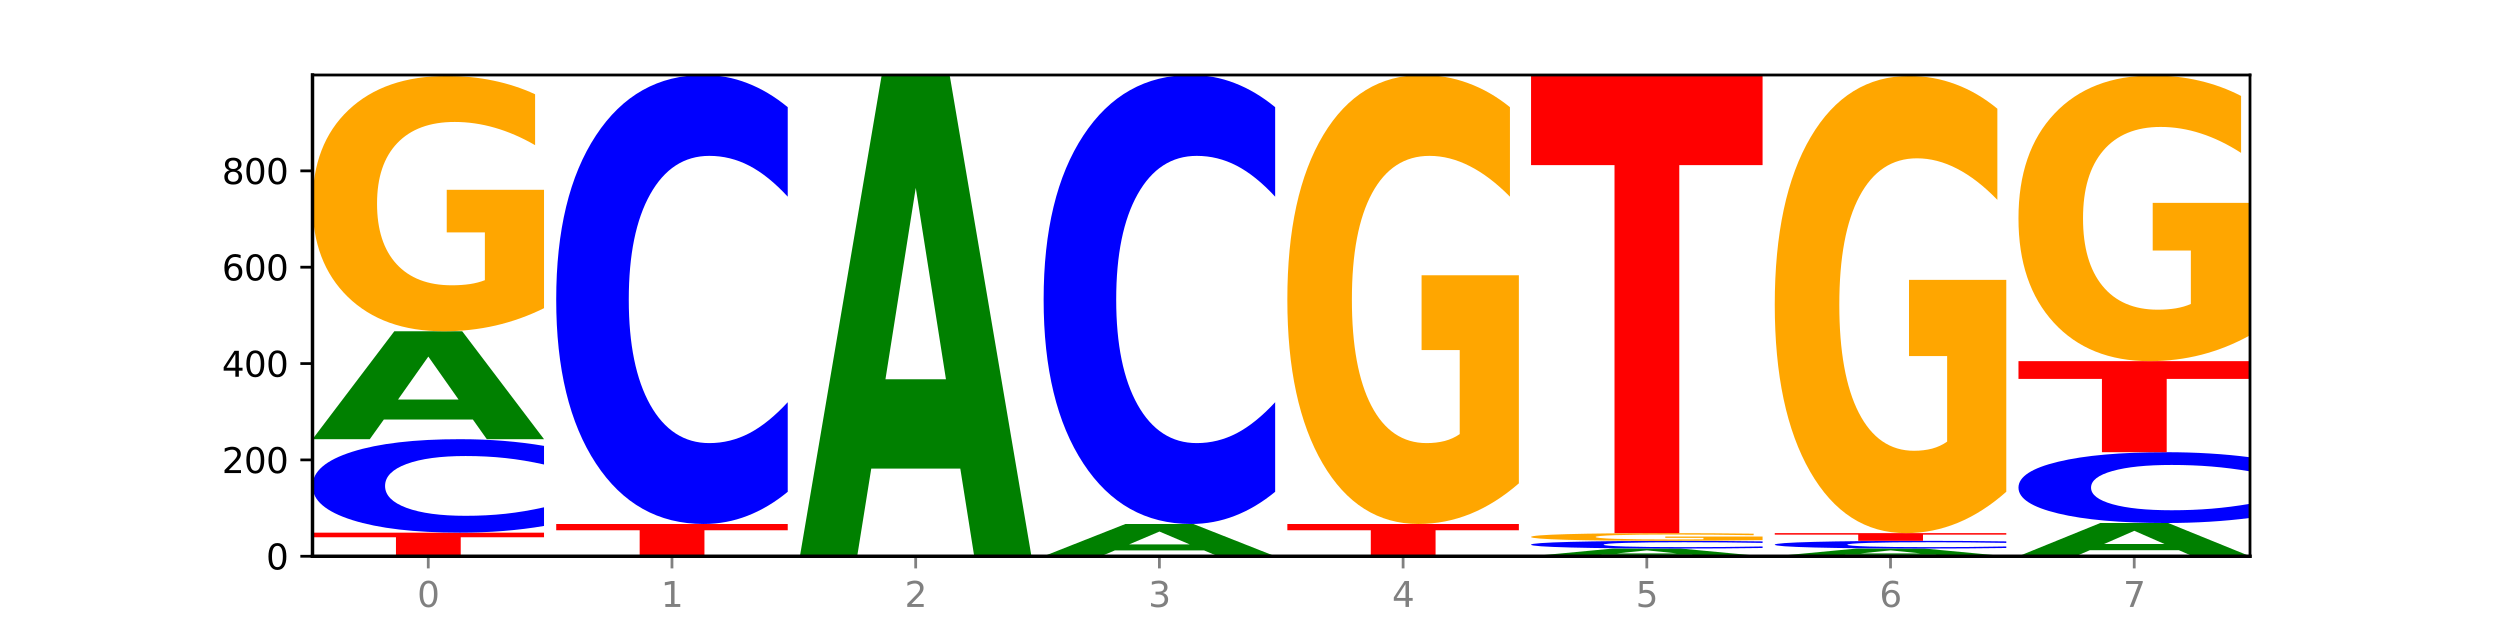 <?xml version="1.0" encoding="utf-8" standalone="no"?>
<!DOCTYPE svg PUBLIC "-//W3C//DTD SVG 1.1//EN"
  "http://www.w3.org/Graphics/SVG/1.1/DTD/svg11.dtd">
<svg xmlns:xlink="http://www.w3.org/1999/xlink" width="720pt" height="180pt" viewBox="0 0 720 180" xmlns="http://www.w3.org/2000/svg" version="1.1">
 <defs>
  <style type="text/css">*{stroke-linejoin: round; stroke-linecap: butt}</style>
 </defs>
 <g id="figure_1">
  <g id="patch_1">
   <path d="M 0 180 
L 720 180 
L 720 0 
L 0 0 
z
" style="fill: #ffffff"/>
  </g>
  <g id="axes_1">
   <g id="patch_2">
    <path d="M 90 160.2 
L 648 160.2 
L 648 21.6 
L 90 21.6 
z
" style="fill: #ffffff"/>
   </g>
   <g id="line2d_1">
    <path d="M 90 160.2 
L 648 160.2 
" clip-path="url(#p8e8b27a2f2)" style="fill: none; stroke: #000000; stroke-width: 0.5; stroke-linecap: square"/>
   </g>
   <g id="patch_3">
    <path d="M 90 153.402 
L 156.679 153.402 
L 156.679 154.728 
L 132.69 154.728 
L 132.69 160.2 
L 114.036 160.2 
L 114.036 154.728 
L 90 154.728 
L 90 153.402 
z
" clip-path="url(#p8e8b27a2f2)" style="fill: #ff0000"/>
   </g>
   <g id="patch_4">
    <path d="M 156.679 151.473 
Q 151.102 152.429 145.07 152.913 
Q 139.039 153.402 132.47 153.402 
Q 112.882 153.402 101.441 149.777 
Q 90 146.152 90 139.952 
Q 90 133.731 101.441 130.112 
Q 112.882 126.486 132.47 126.486 
Q 139.039 126.486 145.07 126.976 
Q 151.102 127.459 156.679 128.416 
L 156.679 133.781 
Q 151.051 132.513 145.591 131.924 
Q 140.131 131.335 134.1 131.335 
Q 123.281 131.335 117.082 133.631 
Q 110.899 135.922 110.899 139.952 
Q 110.899 143.967 117.082 146.263 
Q 123.281 148.554 134.1 148.554 
Q 140.131 148.554 145.591 147.964 
Q 151.051 147.369 156.679 146.102 
L 156.679 151.473 
z
" clip-path="url(#p8e8b27a2f2)" style="fill: #0000ff"/>
   </g>
   <g id="patch_5">
    <path d="M 136.189 120.825 
L 110.545 120.825 
L 106.496 126.486 
L 90 126.486 
L 113.558 95.409 
L 133.121 95.409 
L 156.679 126.486 
L 140.197 126.486 
L 136.189 120.825 
z
M 114.635 115.057 
L 132.058 115.057 
L 123.36 102.695 
L 114.635 115.057 
z
" clip-path="url(#p8e8b27a2f2)" style="fill: #008000"/>
   </g>
   <g id="patch_6">
    <path d="M 156.679 88.756 
Q 149.955 92.083 142.722 93.753 
Q 135.489 95.409 127.778 95.409 
Q 110.353 95.409 100.177 85.506 
Q 90 75.602 90 58.666 
Q 90 41.532 100.356 31.705 
Q 110.727 21.877 128.764 21.877 
Q 135.713 21.877 142.079 23.214 
Q 148.46 24.536 154.109 27.148 
L 154.109 41.806 
Q 148.281 38.449 142.513 36.793 
Q 136.744 35.123 130.946 35.123 
Q 120.216 35.123 114.403 41.229 
Q 108.59 47.32 108.59 58.666 
Q 108.59 69.906 114.194 76.043 
Q 119.798 82.164 130.109 82.164 
Q 132.919 82.164 135.325 81.815 
Q 137.731 81.45 139.643 80.691 
L 139.643 66.929 
L 128.66 66.929 
L 128.66 54.671 
L 156.679 54.671 
L 156.679 88.756 
z
" clip-path="url(#p8e8b27a2f2)" style="fill: #ffa600"/>
   </g>
   <g id="patch_7">
    <path d="M 160.189 150.905 
L 226.868 150.905 
L 226.868 152.717 
L 202.879 152.717 
L 202.879 160.2 
L 184.224 160.2 
L 184.224 152.717 
L 160.189 152.717 
L 160.189 150.905 
z
" clip-path="url(#p8e8b27a2f2)" style="fill: #ff0000"/>
   </g>
   <g id="patch_8">
    <path d="M 226.868 141.636 
Q 221.29 146.23 215.259 148.554 
Q 209.228 150.905 202.659 150.905 
Q 183.07 150.905 171.629 133.489 
Q 160.189 116.074 160.189 86.292 
Q 160.189 56.404 171.629 39.015 
Q 183.07 21.6 202.659 21.6 
Q 209.228 21.6 215.259 23.951 
Q 221.29 26.274 226.868 30.868 
L 226.868 56.644 
Q 221.24 50.554 215.78 47.723 
Q 210.32 44.891 204.289 44.891 
Q 193.47 44.891 187.27 55.923 
Q 181.088 66.927 181.088 86.292 
Q 181.088 105.577 187.27 116.608 
Q 193.47 127.613 204.289 127.613 
Q 210.32 127.613 215.78 124.782 
Q 221.24 121.924 226.868 115.834 
L 226.868 141.636 
z
" clip-path="url(#p8e8b27a2f2)" style="fill: #0000ff"/>
   </g>
   <g id="patch_9">
    <path d="M 276.566 134.951 
L 250.922 134.951 
L 246.873 160.2 
L 230.377 160.2 
L 253.935 21.6 
L 273.499 21.6 
L 297.057 160.2 
L 280.574 160.2 
L 276.566 134.951 
z
M 255.012 109.228 
L 272.435 109.228 
L 263.737 54.096 
L 255.012 109.228 
z
" clip-path="url(#p8e8b27a2f2)" style="fill: #008000"/>
   </g>
   <g id="patch_10">
    <path d="M 346.755 158.507 
L 321.111 158.507 
L 317.062 160.2 
L 300.566 160.2 
L 324.124 150.905 
L 343.687 150.905 
L 367.245 160.2 
L 350.763 160.2 
L 346.755 158.507 
z
M 325.201 156.781 
L 342.624 156.781 
L 333.926 153.084 
L 325.201 156.781 
z
" clip-path="url(#p8e8b27a2f2)" style="fill: #008000"/>
   </g>
   <g id="patch_11">
    <path d="M 367.245 141.636 
Q 361.668 146.23 355.636 148.554 
Q 349.605 150.905 343.036 150.905 
Q 323.448 150.905 312.007 133.489 
Q 300.566 116.074 300.566 86.292 
Q 300.566 56.404 312.007 39.015 
Q 323.448 21.6 343.036 21.6 
Q 349.605 21.6 355.636 23.951 
Q 361.668 26.274 367.245 30.868 
L 367.245 56.644 
Q 361.617 50.554 356.157 47.723 
Q 350.697 44.891 344.666 44.891 
Q 333.847 44.891 327.648 55.923 
Q 321.465 66.927 321.465 86.292 
Q 321.465 105.577 327.648 116.608 
Q 333.847 127.613 344.666 127.613 
Q 350.697 127.613 356.157 124.782 
Q 361.617 121.924 367.245 115.834 
L 367.245 141.636 
z
" clip-path="url(#p8e8b27a2f2)" style="fill: #0000ff"/>
   </g>
   <g id="patch_12">
    <path d="M 370.755 150.905 
L 437.434 150.905 
L 437.434 152.717 
L 413.445 152.717 
L 413.445 160.2 
L 394.79 160.2 
L 394.79 152.717 
L 370.755 152.717 
L 370.755 150.905 
z
" clip-path="url(#p8e8b27a2f2)" style="fill: #ff0000"/>
   </g>
   <g id="patch_13">
    <path d="M 437.434 139.205 
Q 430.709 145.055 423.476 147.993 
Q 416.244 150.905 408.533 150.905 
Q 391.108 150.905 380.931 133.489 
Q 370.755 116.074 370.755 86.292 
Q 370.755 56.163 381.111 38.882 
Q 391.482 21.6 409.519 21.6 
Q 416.468 21.6 422.834 23.951 
Q 429.215 26.274 434.864 30.868 
L 434.864 56.644 
Q 429.036 50.741 423.267 47.83 
Q 417.499 44.891 411.701 44.891 
Q 400.971 44.891 395.158 55.629 
Q 389.345 66.34 389.345 86.292 
Q 389.345 106.058 394.949 116.849 
Q 400.553 127.613 410.864 127.613 
Q 413.673 127.613 416.079 126.999 
Q 418.485 126.358 420.398 125.022 
L 420.398 100.823 
L 409.414 100.823 
L 409.414 79.268 
L 437.434 79.268 
L 437.434 139.205 
z
" clip-path="url(#p8e8b27a2f2)" style="fill: #ffa600"/>
   </g>
   <g id="patch_14">
    <path d="M 487.132 159.796 
L 461.488 159.796 
L 457.439 160.2 
L 440.943 160.2 
L 464.501 157.98 
L 484.065 157.98 
L 507.623 160.2 
L 491.14 160.2 
L 487.132 159.796 
z
M 465.578 159.384 
L 483.001 159.384 
L 474.303 158.501 
L 465.578 159.384 
z
" clip-path="url(#p8e8b27a2f2)" style="fill: #008000"/>
   </g>
   <g id="patch_15">
    <path d="M 507.623 157.821 
Q 502.045 157.9 496.014 157.94 
Q 489.983 157.98 483.414 157.98 
Q 463.825 157.98 452.384 157.681 
Q 440.943 157.382 440.943 156.871 
Q 440.943 156.358 452.384 156.059 
Q 463.825 155.76 483.414 155.76 
Q 489.983 155.76 496.014 155.801 
Q 502.045 155.841 507.623 155.919 
L 507.623 156.362 
Q 501.995 156.257 496.535 156.209 
Q 491.075 156.16 485.043 156.16 
Q 474.224 156.16 468.025 156.35 
Q 461.843 156.539 461.843 156.871 
Q 461.843 157.202 468.025 157.391 
Q 474.224 157.58 485.043 157.58 
Q 491.075 157.58 496.535 157.532 
Q 501.995 157.483 507.623 157.378 
L 507.623 157.821 
z
" clip-path="url(#p8e8b27a2f2)" style="fill: #0000ff"/>
   </g>
   <g id="patch_16">
    <path d="M 507.623 155.56 
Q 500.898 155.66 493.665 155.71 
Q 486.432 155.76 478.721 155.76 
Q 461.297 155.76 451.12 155.461 
Q 440.943 155.162 440.943 154.651 
Q 440.943 154.134 451.299 153.837 
Q 461.67 153.541 479.708 153.541 
Q 486.656 153.541 493.023 153.581 
Q 499.404 153.621 505.052 153.7 
L 505.052 154.142 
Q 499.224 154.041 493.456 153.991 
Q 487.688 153.94 481.889 153.94 
Q 471.16 153.94 465.347 154.125 
Q 459.533 154.309 459.533 154.651 
Q 459.533 154.99 465.137 155.176 
Q 470.741 155.361 481.053 155.361 
Q 483.862 155.361 486.268 155.35 
Q 488.674 155.339 490.587 155.316 
L 490.587 154.901 
L 479.603 154.901 
L 479.603 154.531 
L 507.623 154.531 
L 507.623 155.56 
z
" clip-path="url(#p8e8b27a2f2)" style="fill: #ffa600"/>
   </g>
   <g id="patch_17">
    <path d="M 440.943 21.877 
L 507.623 21.877 
L 507.623 47.555 
L 483.634 47.555 
L 483.634 153.541 
L 464.979 153.541 
L 464.979 47.555 
L 440.943 47.555 
L 440.943 21.877 
z
" clip-path="url(#p8e8b27a2f2)" style="fill: #ff0000"/>
   </g>
   <g id="patch_18">
    <path d="M 557.321 159.796 
L 531.677 159.796 
L 527.628 160.2 
L 511.132 160.2 
L 534.69 157.98 
L 554.253 157.98 
L 577.811 160.2 
L 561.329 160.2 
L 557.321 159.796 
z
M 535.767 159.384 
L 553.19 159.384 
L 544.492 158.501 
L 535.767 159.384 
z
" clip-path="url(#p8e8b27a2f2)" style="fill: #008000"/>
   </g>
   <g id="patch_19">
    <path d="M 577.811 157.821 
Q 572.234 157.9 566.203 157.94 
Q 560.171 157.98 553.603 157.98 
Q 534.014 157.98 522.573 157.681 
Q 511.132 157.382 511.132 156.871 
Q 511.132 156.358 522.573 156.059 
Q 534.014 155.76 553.603 155.76 
Q 560.171 155.76 566.203 155.801 
Q 572.234 155.841 577.811 155.919 
L 577.811 156.362 
Q 572.183 156.257 566.723 156.209 
Q 561.263 156.16 555.232 156.16 
Q 544.413 156.16 538.214 156.35 
Q 532.031 156.539 532.031 156.871 
Q 532.031 157.202 538.214 157.391 
Q 544.413 157.58 555.232 157.58 
Q 561.263 157.58 566.723 157.532 
Q 572.183 157.483 577.811 157.378 
L 577.811 157.821 
z
" clip-path="url(#p8e8b27a2f2)" style="fill: #0000ff"/>
   </g>
   <g id="patch_20">
    <path d="M 511.132 153.541 
L 577.811 153.541 
L 577.811 153.973 
L 553.822 153.973 
L 553.822 155.76 
L 535.168 155.76 
L 535.168 153.973 
L 511.132 153.973 
L 511.132 153.541 
z
" clip-path="url(#p8e8b27a2f2)" style="fill: #ff0000"/>
   </g>
   <g id="patch_21">
    <path d="M 577.811 141.628 
Q 571.087 147.584 563.854 150.576 
Q 556.621 153.541 548.91 153.541 
Q 531.486 153.541 521.309 135.808 
Q 511.132 118.075 511.132 87.75 
Q 511.132 57.071 521.488 39.474 
Q 531.859 21.877 549.896 21.877 
Q 556.845 21.877 563.211 24.271 
Q 569.592 26.637 575.241 31.315 
L 575.241 57.561 
Q 569.413 51.55 563.645 48.585 
Q 557.876 45.594 552.078 45.594 
Q 541.348 45.594 535.535 56.527 
Q 529.722 67.433 529.722 87.75 
Q 529.722 107.876 535.326 118.864 
Q 540.93 129.824 551.241 129.824 
Q 554.051 129.824 556.457 129.199 
Q 558.863 128.546 560.775 127.186 
L 560.775 102.545 
L 549.792 102.545 
L 549.792 80.597 
L 577.811 80.597 
L 577.811 141.628 
z
" clip-path="url(#p8e8b27a2f2)" style="fill: #ffa600"/>
   </g>
   <g id="patch_22">
    <path d="M 627.51 158.456 
L 601.866 158.456 
L 597.817 160.2 
L 581.321 160.2 
L 604.879 150.627 
L 624.442 150.627 
L 648 160.2 
L 631.518 160.2 
L 627.51 158.456 
z
M 605.956 156.679 
L 623.379 156.679 
L 614.681 152.872 
L 605.956 156.679 
z
" clip-path="url(#p8e8b27a2f2)" style="fill: #008000"/>
   </g>
   <g id="patch_23">
    <path d="M 648 149.165 
Q 642.422 149.89 636.391 150.256 
Q 630.36 150.627 623.791 150.627 
Q 604.202 150.627 592.762 147.88 
Q 581.321 145.133 581.321 140.436 
Q 581.321 135.722 592.762 132.979 
Q 604.202 130.232 623.791 130.232 
Q 630.36 130.232 636.391 130.603 
Q 642.422 130.97 648 131.694 
L 648 135.76 
Q 642.372 134.799 636.912 134.353 
Q 631.452 133.906 625.421 133.906 
Q 614.602 133.906 608.402 135.646 
Q 602.22 137.382 602.22 140.436 
Q 602.22 143.478 608.402 145.218 
Q 614.602 146.953 625.421 146.953 
Q 631.452 146.953 636.912 146.507 
Q 642.372 146.056 648 145.096 
L 648 149.165 
z
" clip-path="url(#p8e8b27a2f2)" style="fill: #0000ff"/>
   </g>
   <g id="patch_24">
    <path d="M 581.321 104.011 
L 648 104.011 
L 648 109.125 
L 624.011 109.125 
L 624.011 130.232 
L 605.356 130.232 
L 605.356 109.125 
L 581.321 109.125 
L 581.321 104.011 
z
" clip-path="url(#p8e8b27a2f2)" style="fill: #ff0000"/>
   </g>
   <g id="patch_25">
    <path d="M 648 96.567 
Q 641.275 100.289 634.042 102.158 
Q 626.81 104.011 619.099 104.011 
Q 601.674 104.011 591.497 92.93 
Q 581.321 81.85 581.321 62.9 
Q 581.321 43.73 591.677 32.734 
Q 602.048 21.739 620.085 21.739 
Q 627.034 21.739 633.4 23.234 
Q 639.781 24.713 645.43 27.636 
L 645.43 44.036 
Q 639.602 40.28 633.833 38.428 
Q 628.065 36.558 622.267 36.558 
Q 611.537 36.558 605.724 43.39 
Q 599.911 50.205 599.911 62.9 
Q 599.911 75.476 605.515 82.342 
Q 611.119 89.191 621.43 89.191 
Q 624.239 89.191 626.645 88.8 
Q 629.051 88.393 630.964 87.543 
L 630.964 72.145 
L 619.98 72.145 
L 619.98 58.431 
L 648 58.431 
L 648 96.567 
z
" clip-path="url(#p8e8b27a2f2)" style="fill: #ffa600"/>
   </g>
   <g id="matplotlib.axis_1">
    <g id="xtick_1">
     <g id="line2d_2">
      <defs>
       <path id="m9bec3394ec" d="M 0 0 
L 0 3.5 
" style="stroke: #808080; stroke-width: 0.8"/>
      </defs>
      <g>
       <use xlink:href="#m9bec3394ec" x="123.34" y="160.2" style="fill: #808080; stroke: #808080; stroke-width: 0.8"/>
      </g>
     </g>
     <g id="text_1">
      <!-- 0 -->
      <g style="fill: #808080" transform="translate(120.158 174.798) scale(0.1 -0.1)">
       <defs>
        <path id="DejaVuSans-30" d="M 2034 4250 
Q 1547 4250 1301 3770 
Q 1056 3291 1056 2328 
Q 1056 1369 1301 889 
Q 1547 409 2034 409 
Q 2525 409 2770 889 
Q 3016 1369 3016 2328 
Q 3016 3291 2770 3770 
Q 2525 4250 2034 4250 
z
M 2034 4750 
Q 2819 4750 3233 4129 
Q 3647 3509 3647 2328 
Q 3647 1150 3233 529 
Q 2819 -91 2034 -91 
Q 1250 -91 836 529 
Q 422 1150 422 2328 
Q 422 3509 836 4129 
Q 1250 4750 2034 4750 
z
" transform="scale(0.016)"/>
       </defs>
       <use xlink:href="#DejaVuSans-30"/>
      </g>
     </g>
    </g>
    <g id="xtick_2">
     <g id="line2d_3">
      <g>
       <use xlink:href="#m9bec3394ec" x="193.528" y="160.2" style="fill: #808080; stroke: #808080; stroke-width: 0.8"/>
      </g>
     </g>
     <g id="text_2">
      <!-- 1 -->
      <g style="fill: #808080" transform="translate(190.347 174.798) scale(0.1 -0.1)">
       <defs>
        <path id="DejaVuSans-31" d="M 794 531 
L 1825 531 
L 1825 4091 
L 703 3866 
L 703 4441 
L 1819 4666 
L 2450 4666 
L 2450 531 
L 3481 531 
L 3481 0 
L 794 0 
L 794 531 
z
" transform="scale(0.016)"/>
       </defs>
       <use xlink:href="#DejaVuSans-31"/>
      </g>
     </g>
    </g>
    <g id="xtick_3">
     <g id="line2d_4">
      <g>
       <use xlink:href="#m9bec3394ec" x="263.717" y="160.2" style="fill: #808080; stroke: #808080; stroke-width: 0.8"/>
      </g>
     </g>
     <g id="text_3">
      <!-- 2 -->
      <g style="fill: #808080" transform="translate(260.536 174.798) scale(0.1 -0.1)">
       <defs>
        <path id="DejaVuSans-32" d="M 1228 531 
L 3431 531 
L 3431 0 
L 469 0 
L 469 531 
Q 828 903 1448 1529 
Q 2069 2156 2228 2338 
Q 2531 2678 2651 2914 
Q 2772 3150 2772 3378 
Q 2772 3750 2511 3984 
Q 2250 4219 1831 4219 
Q 1534 4219 1204 4116 
Q 875 4013 500 3803 
L 500 4441 
Q 881 4594 1212 4672 
Q 1544 4750 1819 4750 
Q 2544 4750 2975 4387 
Q 3406 4025 3406 3419 
Q 3406 3131 3298 2873 
Q 3191 2616 2906 2266 
Q 2828 2175 2409 1742 
Q 1991 1309 1228 531 
z
" transform="scale(0.016)"/>
       </defs>
       <use xlink:href="#DejaVuSans-32"/>
      </g>
     </g>
    </g>
    <g id="xtick_4">
     <g id="line2d_5">
      <g>
       <use xlink:href="#m9bec3394ec" x="333.906" y="160.2" style="fill: #808080; stroke: #808080; stroke-width: 0.8"/>
      </g>
     </g>
     <g id="text_4">
      <!-- 3 -->
      <g style="fill: #808080" transform="translate(330.724 174.798) scale(0.1 -0.1)">
       <defs>
        <path id="DejaVuSans-33" d="M 2597 2516 
Q 3050 2419 3304 2112 
Q 3559 1806 3559 1356 
Q 3559 666 3084 287 
Q 2609 -91 1734 -91 
Q 1441 -91 1130 -33 
Q 819 25 488 141 
L 488 750 
Q 750 597 1062 519 
Q 1375 441 1716 441 
Q 2309 441 2620 675 
Q 2931 909 2931 1356 
Q 2931 1769 2642 2001 
Q 2353 2234 1838 2234 
L 1294 2234 
L 1294 2753 
L 1863 2753 
Q 2328 2753 2575 2939 
Q 2822 3125 2822 3475 
Q 2822 3834 2567 4026 
Q 2313 4219 1838 4219 
Q 1578 4219 1281 4162 
Q 984 4106 628 3988 
L 628 4550 
Q 988 4650 1302 4700 
Q 1616 4750 1894 4750 
Q 2613 4750 3031 4423 
Q 3450 4097 3450 3541 
Q 3450 3153 3228 2886 
Q 3006 2619 2597 2516 
z
" transform="scale(0.016)"/>
       </defs>
       <use xlink:href="#DejaVuSans-33"/>
      </g>
     </g>
    </g>
    <g id="xtick_5">
     <g id="line2d_6">
      <g>
       <use xlink:href="#m9bec3394ec" x="404.094" y="160.2" style="fill: #808080; stroke: #808080; stroke-width: 0.8"/>
      </g>
     </g>
     <g id="text_5">
      <!-- 4 -->
      <g style="fill: #808080" transform="translate(400.913 174.798) scale(0.1 -0.1)">
       <defs>
        <path id="DejaVuSans-34" d="M 2419 4116 
L 825 1625 
L 2419 1625 
L 2419 4116 
z
M 2253 4666 
L 3047 4666 
L 3047 1625 
L 3713 1625 
L 3713 1100 
L 3047 1100 
L 3047 0 
L 2419 0 
L 2419 1100 
L 313 1100 
L 313 1709 
L 2253 4666 
z
" transform="scale(0.016)"/>
       </defs>
       <use xlink:href="#DejaVuSans-34"/>
      </g>
     </g>
    </g>
    <g id="xtick_6">
     <g id="line2d_7">
      <g>
       <use xlink:href="#m9bec3394ec" x="474.283" y="160.2" style="fill: #808080; stroke: #808080; stroke-width: 0.8"/>
      </g>
     </g>
     <g id="text_6">
      <!-- 5 -->
      <g style="fill: #808080" transform="translate(471.102 174.798) scale(0.1 -0.1)">
       <defs>
        <path id="DejaVuSans-35" d="M 691 4666 
L 3169 4666 
L 3169 4134 
L 1269 4134 
L 1269 2991 
Q 1406 3038 1543 3061 
Q 1681 3084 1819 3084 
Q 2600 3084 3056 2656 
Q 3513 2228 3513 1497 
Q 3513 744 3044 326 
Q 2575 -91 1722 -91 
Q 1428 -91 1123 -41 
Q 819 9 494 109 
L 494 744 
Q 775 591 1075 516 
Q 1375 441 1709 441 
Q 2250 441 2565 725 
Q 2881 1009 2881 1497 
Q 2881 1984 2565 2268 
Q 2250 2553 1709 2553 
Q 1456 2553 1204 2497 
Q 953 2441 691 2322 
L 691 4666 
z
" transform="scale(0.016)"/>
       </defs>
       <use xlink:href="#DejaVuSans-35"/>
      </g>
     </g>
    </g>
    <g id="xtick_7">
     <g id="line2d_8">
      <g>
       <use xlink:href="#m9bec3394ec" x="544.472" y="160.2" style="fill: #808080; stroke: #808080; stroke-width: 0.8"/>
      </g>
     </g>
     <g id="text_7">
      <!-- 6 -->
      <g style="fill: #808080" transform="translate(541.29 174.798) scale(0.1 -0.1)">
       <defs>
        <path id="DejaVuSans-36" d="M 2113 2584 
Q 1688 2584 1439 2293 
Q 1191 2003 1191 1497 
Q 1191 994 1439 701 
Q 1688 409 2113 409 
Q 2538 409 2786 701 
Q 3034 994 3034 1497 
Q 3034 2003 2786 2293 
Q 2538 2584 2113 2584 
z
M 3366 4563 
L 3366 3988 
Q 3128 4100 2886 4159 
Q 2644 4219 2406 4219 
Q 1781 4219 1451 3797 
Q 1122 3375 1075 2522 
Q 1259 2794 1537 2939 
Q 1816 3084 2150 3084 
Q 2853 3084 3261 2657 
Q 3669 2231 3669 1497 
Q 3669 778 3244 343 
Q 2819 -91 2113 -91 
Q 1303 -91 875 529 
Q 447 1150 447 2328 
Q 447 3434 972 4092 
Q 1497 4750 2381 4750 
Q 2619 4750 2861 4703 
Q 3103 4656 3366 4563 
z
" transform="scale(0.016)"/>
       </defs>
       <use xlink:href="#DejaVuSans-36"/>
      </g>
     </g>
    </g>
    <g id="xtick_8">
     <g id="line2d_9">
      <g>
       <use xlink:href="#m9bec3394ec" x="614.66" y="160.2" style="fill: #808080; stroke: #808080; stroke-width: 0.8"/>
      </g>
     </g>
     <g id="text_8">
      <!-- 7 -->
      <g style="fill: #808080" transform="translate(611.479 174.798) scale(0.1 -0.1)">
       <defs>
        <path id="DejaVuSans-37" d="M 525 4666 
L 3525 4666 
L 3525 4397 
L 1831 0 
L 1172 0 
L 2766 4134 
L 525 4134 
L 525 4666 
z
" transform="scale(0.016)"/>
       </defs>
       <use xlink:href="#DejaVuSans-37"/>
      </g>
     </g>
    </g>
   </g>
   <g id="matplotlib.axis_2">
    <g id="ytick_1">
     <g id="line2d_10">
      <defs>
       <path id="m6811b0f0be" d="M 0 0 
L -3.5 0 
" style="stroke: #000000; stroke-width: 0.8"/>
      </defs>
      <g>
       <use xlink:href="#m6811b0f0be" x="90" y="160.2" style="stroke: #000000; stroke-width: 0.8"/>
      </g>
     </g>
     <g id="text_9">
      <!-- 0 -->
      <g transform="translate(76.638 163.999) scale(0.1 -0.1)">
       <use xlink:href="#DejaVuSans-30"/>
      </g>
     </g>
    </g>
    <g id="ytick_2">
     <g id="line2d_11">
      <g>
       <use xlink:href="#m6811b0f0be" x="90" y="132.452" style="stroke: #000000; stroke-width: 0.8"/>
      </g>
     </g>
     <g id="text_10">
      <!-- 200 -->
      <g transform="translate(63.913 136.251) scale(0.1 -0.1)">
       <use xlink:href="#DejaVuSans-32"/>
       <use xlink:href="#DejaVuSans-30" x="63.623"/>
       <use xlink:href="#DejaVuSans-30" x="127.246"/>
      </g>
     </g>
    </g>
    <g id="ytick_3">
     <g id="line2d_12">
      <g>
       <use xlink:href="#m6811b0f0be" x="90" y="104.705" style="stroke: #000000; stroke-width: 0.8"/>
      </g>
     </g>
     <g id="text_11">
      <!-- 400 -->
      <g transform="translate(63.913 108.504) scale(0.1 -0.1)">
       <use xlink:href="#DejaVuSans-34"/>
       <use xlink:href="#DejaVuSans-30" x="63.623"/>
       <use xlink:href="#DejaVuSans-30" x="127.246"/>
      </g>
     </g>
    </g>
    <g id="ytick_4">
     <g id="line2d_13">
      <g>
       <use xlink:href="#m6811b0f0be" x="90" y="76.957" style="stroke: #000000; stroke-width: 0.8"/>
      </g>
     </g>
     <g id="text_12">
      <!-- 600 -->
      <g transform="translate(63.913 80.756) scale(0.1 -0.1)">
       <use xlink:href="#DejaVuSans-36"/>
       <use xlink:href="#DejaVuSans-30" x="63.623"/>
       <use xlink:href="#DejaVuSans-30" x="127.246"/>
      </g>
     </g>
    </g>
    <g id="ytick_5">
     <g id="line2d_14">
      <g>
       <use xlink:href="#m6811b0f0be" x="90" y="49.209" style="stroke: #000000; stroke-width: 0.8"/>
      </g>
     </g>
     <g id="text_13">
      <!-- 800 -->
      <g transform="translate(63.913 53.008) scale(0.1 -0.1)">
       <defs>
        <path id="DejaVuSans-38" d="M 2034 2216 
Q 1584 2216 1326 1975 
Q 1069 1734 1069 1313 
Q 1069 891 1326 650 
Q 1584 409 2034 409 
Q 2484 409 2743 651 
Q 3003 894 3003 1313 
Q 3003 1734 2745 1975 
Q 2488 2216 2034 2216 
z
M 1403 2484 
Q 997 2584 770 2862 
Q 544 3141 544 3541 
Q 544 4100 942 4425 
Q 1341 4750 2034 4750 
Q 2731 4750 3128 4425 
Q 3525 4100 3525 3541 
Q 3525 3141 3298 2862 
Q 3072 2584 2669 2484 
Q 3125 2378 3379 2068 
Q 3634 1759 3634 1313 
Q 3634 634 3220 271 
Q 2806 -91 2034 -91 
Q 1263 -91 848 271 
Q 434 634 434 1313 
Q 434 1759 690 2068 
Q 947 2378 1403 2484 
z
M 1172 3481 
Q 1172 3119 1398 2916 
Q 1625 2713 2034 2713 
Q 2441 2713 2670 2916 
Q 2900 3119 2900 3481 
Q 2900 3844 2670 4047 
Q 2441 4250 2034 4250 
Q 1625 4250 1398 4047 
Q 1172 3844 1172 3481 
z
" transform="scale(0.016)"/>
       </defs>
       <use xlink:href="#DejaVuSans-38"/>
       <use xlink:href="#DejaVuSans-30" x="63.623"/>
       <use xlink:href="#DejaVuSans-30" x="127.246"/>
      </g>
     </g>
    </g>
   </g>
   <g id="patch_26">
    <path d="M 90 160.2 
L 90 21.6 
" style="fill: none; stroke: #000000; stroke-linejoin: miter; stroke-linecap: square"/>
   </g>
   <g id="patch_27">
    <path d="M 648 160.2 
L 648 21.6 
" style="fill: none; stroke: #000000; stroke-width: 0.8; stroke-linejoin: miter; stroke-linecap: square"/>
   </g>
   <g id="patch_28">
    <path d="M 90 160.2 
L 648 160.2 
" style="fill: none; stroke: #000000; stroke-linejoin: miter; stroke-linecap: square"/>
   </g>
   <g id="patch_29">
    <path d="M 90 21.6 
L 648 21.6 
" style="fill: none; stroke: #000000; stroke-width: 0.8; stroke-linejoin: miter; stroke-linecap: square"/>
   </g>
  </g>
 </g>
 <defs>
  <clipPath id="p8e8b27a2f2">
   <rect x="90" y="21.6" width="558" height="138.6"/>
  </clipPath>
 </defs>
</svg>
